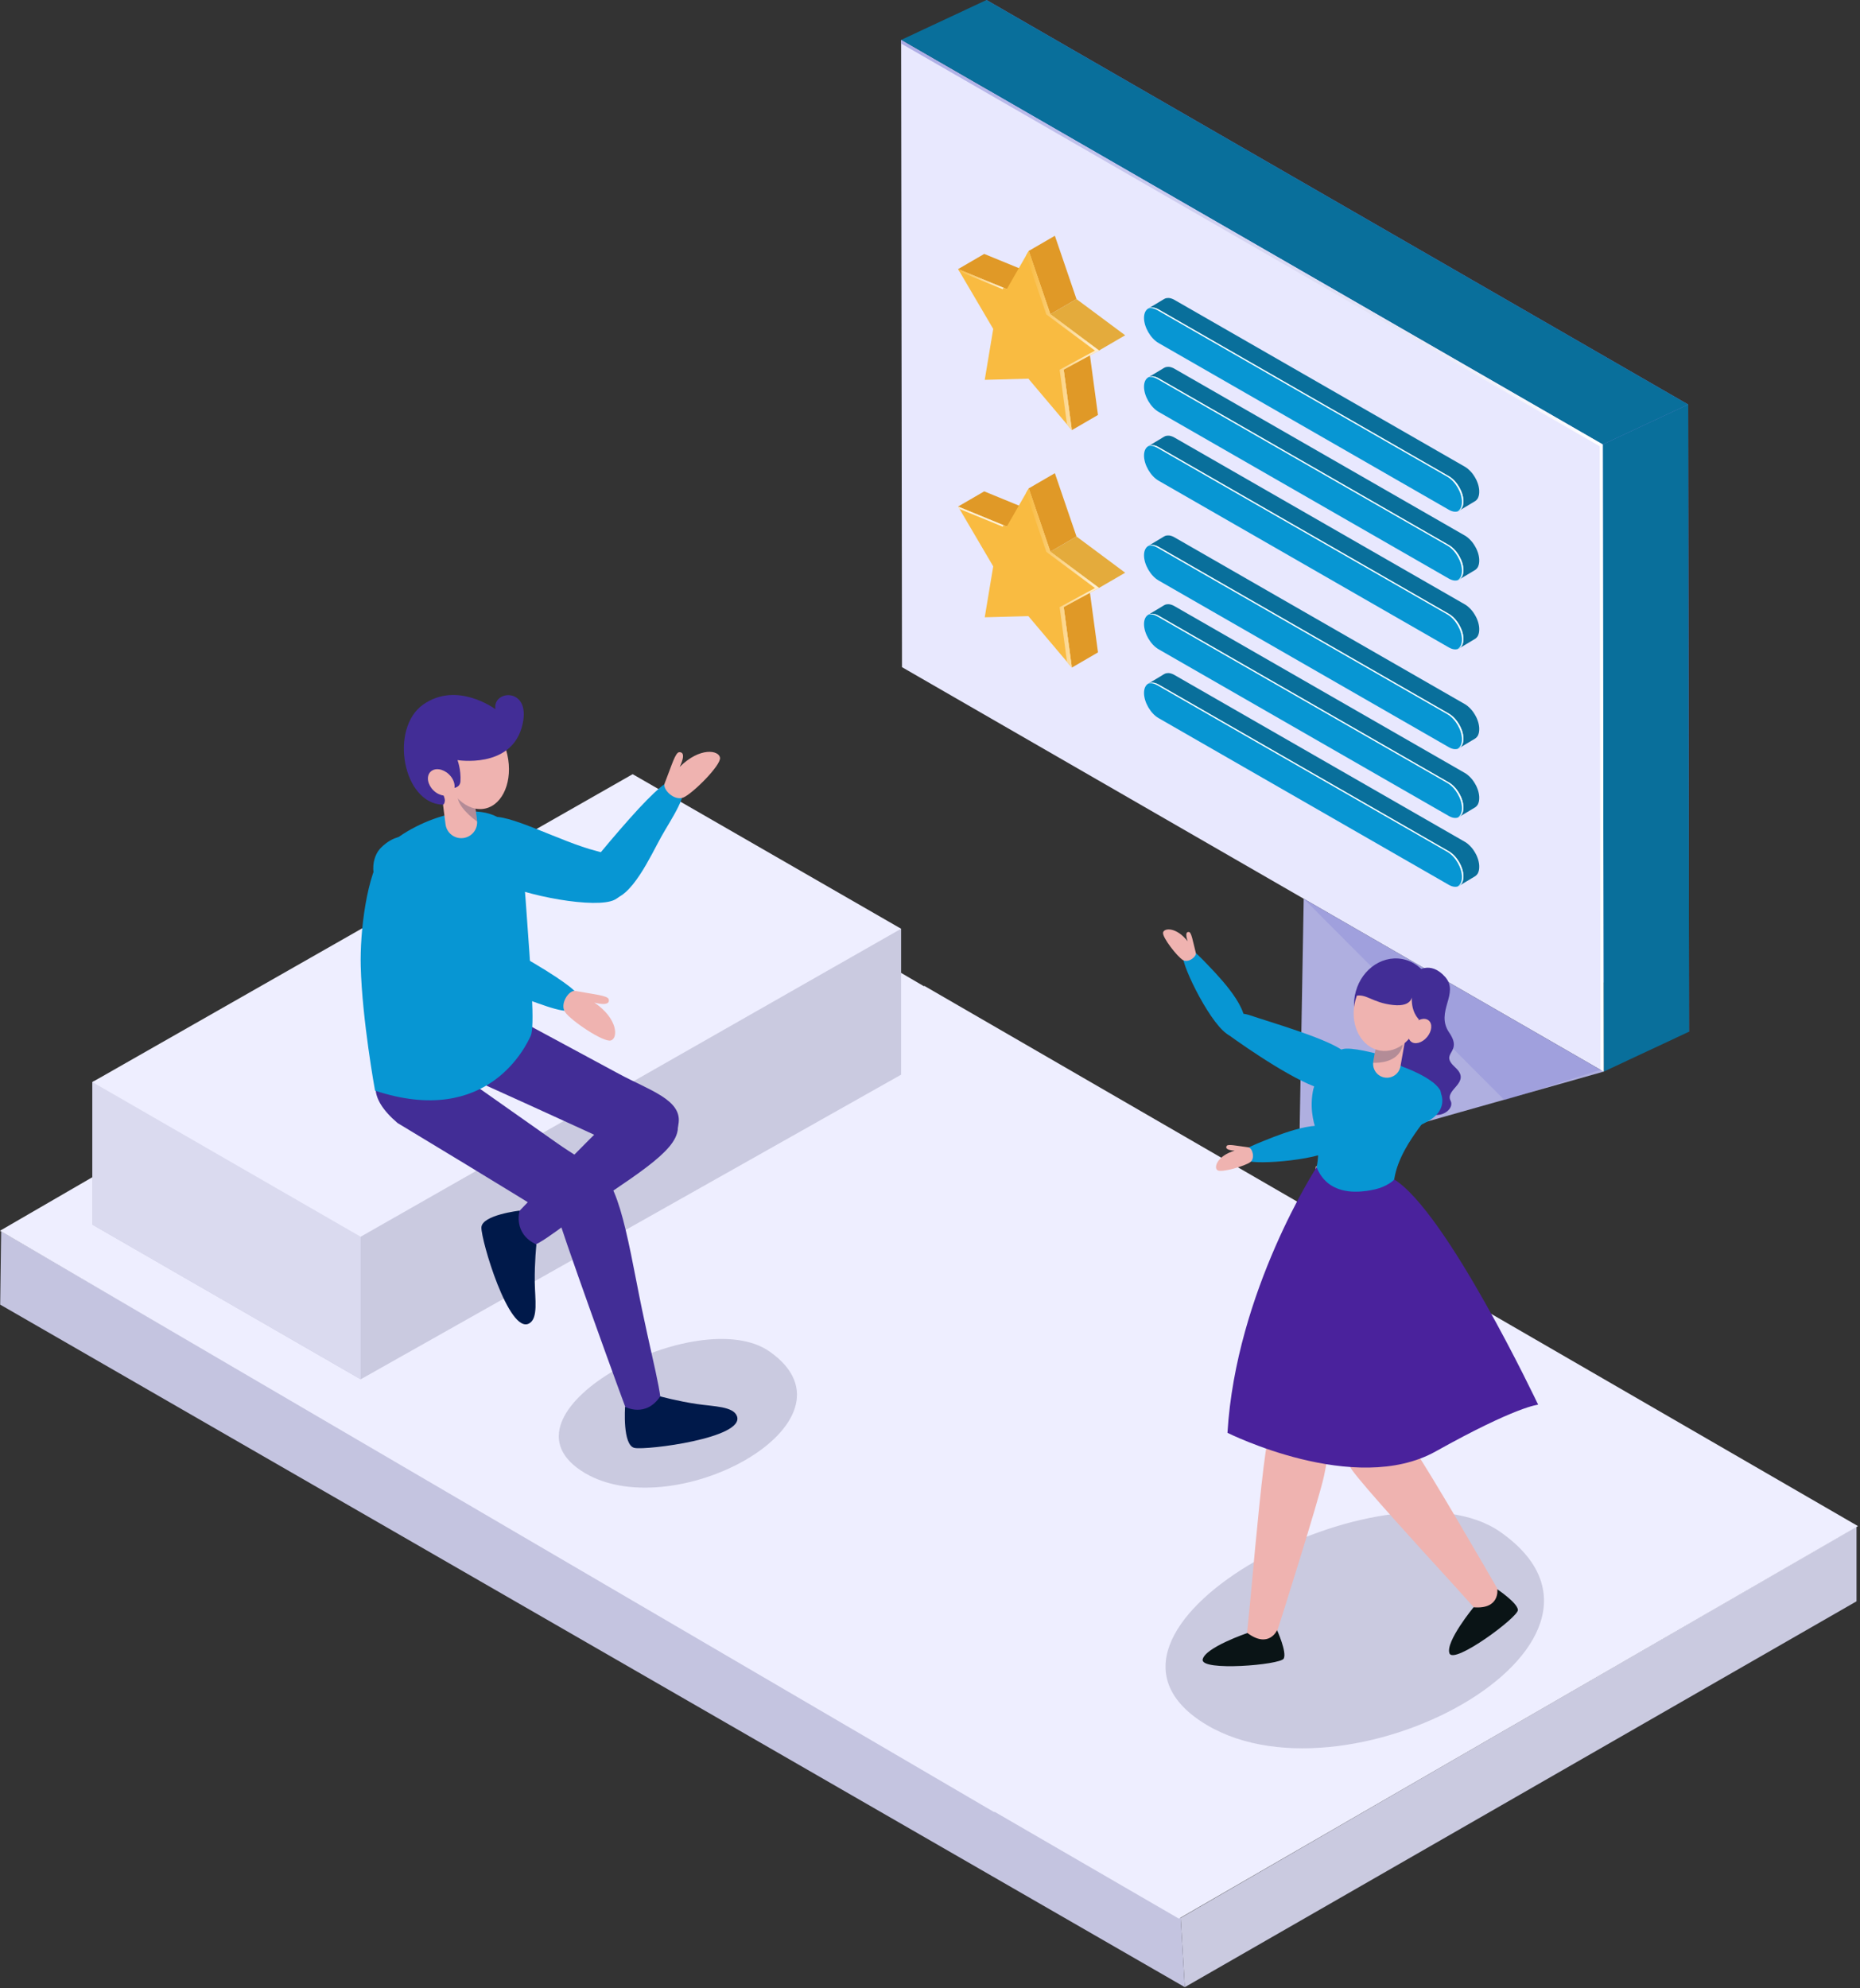 <svg width="276" height="295" viewBox="0 0 276 295" fill="none" xmlns="http://www.w3.org/2000/svg">
<rect x="0" y="0" width="276" height="295" fill="#333333" stroke="none"/>
<path d="M146.383 0L146.511 93.069L250.63 153.09L250.502 60.021L146.383 0Z" fill="#7C7CD6"/>
<path d="M133.715 5.927L133.843 98.996L237.962 159.016L237.834 65.948L133.715 5.927Z" fill="#E8E8FE"/>
<path d="M250.504 60.02L237.836 65.946L237.964 159.014L250.633 153.089L250.504 60.02Z" fill="#096F9B"/>
<path d="M146.383 0L133.715 5.925L237.834 65.946L250.502 60.021L146.383 0Z" fill="#096F9B"/>
<path d="M142.168 39.934L146.045 37.679L153.275 40.645L149.398 42.9L142.168 39.934Z" fill="#E09927"/>
<path d="M157.836 54.845L161.713 52.59L162.925 61.574L159.045 63.829L157.836 54.845Z" fill="#E09927"/>
<path d="M152.648 37.237L156.529 34.985L159.737 44.378L155.86 46.63L152.648 37.237Z" fill="#E09927"/>
<path d="M155.859 46.628L159.736 44.377L166.959 49.751L163.083 52.006L155.859 46.628Z" fill="#E4AB3C"/>
<path d="M152.649 37.236L155.861 46.629L163.084 52.007L157.838 54.845L159.048 63.829L152.596 56.189L146.123 56.364L147.382 48.806L142.168 39.932L149.398 42.898L152.649 37.236Z" fill="#F9BB41"/>
<path d="M148.794 42.919L148.918 42.702L142.168 39.932L142.378 40.284L148.794 42.919Z" fill="url(#paint0_linear_1_1946)"/>
<path d="M163.085 52.006L155.862 46.628L152.65 37.235L152.27 37.904L155.257 46.65L162.48 52.027L157.235 54.865L158.326 62.971L159.048 63.828L157.839 54.844L163.085 52.006Z" fill="url(#paint1_linear_1_1946)"/>
<path d="M219.501 72.889C219.501 72.853 219.501 72.821 219.497 72.786C219.497 72.75 219.494 72.715 219.49 72.683C219.49 72.647 219.483 72.612 219.479 72.576C219.476 72.54 219.469 72.505 219.465 72.469C219.465 72.469 219.465 72.466 219.465 72.462C219.462 72.43 219.454 72.395 219.447 72.363C219.44 72.327 219.433 72.288 219.426 72.249C219.419 72.21 219.408 72.174 219.401 72.135C219.39 72.096 219.383 72.06 219.373 72.021C219.365 71.989 219.355 71.957 219.344 71.925C219.344 71.925 219.344 71.922 219.344 71.918C219.344 71.915 219.344 71.907 219.341 71.904C219.33 71.868 219.316 71.829 219.305 71.794C219.294 71.758 219.28 71.719 219.266 71.683C219.252 71.648 219.241 71.612 219.227 71.577C219.213 71.541 219.198 71.505 219.184 71.47C219.173 71.441 219.159 71.413 219.149 71.385C219.149 71.385 219.149 71.381 219.149 71.377C219.149 71.374 219.145 71.367 219.141 71.363C219.127 71.328 219.109 71.292 219.095 71.26C219.077 71.221 219.06 71.182 219.038 71.146C219.017 71.104 218.996 71.061 218.971 71.018C218.946 70.972 218.917 70.926 218.892 70.879C218.889 70.872 218.885 70.865 218.878 70.855C218.871 70.844 218.868 70.837 218.864 70.826C218.814 70.737 218.757 70.652 218.704 70.57C218.661 70.502 218.615 70.439 218.569 70.374C218.537 70.332 218.505 70.289 218.473 70.246C218.444 70.211 218.416 70.179 218.387 70.143C218.359 70.111 218.331 70.076 218.302 70.044C218.274 70.012 218.245 69.98 218.217 69.951C218.213 69.944 218.206 69.941 218.203 69.937C218.203 69.937 218.199 69.933 218.195 69.93C218.174 69.905 218.153 69.884 218.128 69.859C218.099 69.827 218.067 69.798 218.035 69.77C218.003 69.741 217.971 69.709 217.939 69.681C217.907 69.653 217.875 69.624 217.843 69.596C217.829 69.581 217.811 69.571 217.797 69.556C217.793 69.556 217.79 69.549 217.786 69.546C217.772 69.535 217.761 69.525 217.747 69.514C217.715 69.489 217.683 69.464 217.651 69.443C217.619 69.421 217.587 69.396 217.559 69.375C217.527 69.354 217.498 69.332 217.466 69.315C217.434 69.297 217.406 69.275 217.374 69.258C217.367 69.254 217.36 69.251 217.352 69.247L174.286 44.507C174.264 44.493 174.24 44.483 174.218 44.468C174.19 44.454 174.161 44.436 174.129 44.422C174.101 44.408 174.072 44.394 174.044 44.383C174.015 44.369 173.987 44.358 173.959 44.347C173.93 44.337 173.902 44.326 173.873 44.315C173.866 44.315 173.859 44.312 173.855 44.308C173.855 44.308 173.852 44.308 173.848 44.308C173.827 44.301 173.809 44.294 173.788 44.287C173.759 44.276 173.727 44.269 173.699 44.262C173.671 44.255 173.638 44.248 173.61 44.241C173.578 44.234 173.546 44.23 173.514 44.227C173.493 44.227 173.468 44.223 173.446 44.219H173.439C173.432 44.219 173.425 44.219 173.418 44.219C173.382 44.219 173.35 44.216 173.315 44.219C173.276 44.219 173.24 44.219 173.201 44.227C173.158 44.23 173.116 44.237 173.077 44.244C173.077 44.244 173.077 44.244 173.073 44.244C173.073 44.244 173.069 44.244 173.066 44.244C173.016 44.255 172.97 44.266 172.924 44.283C172.863 44.305 172.803 44.333 172.749 44.365L170.398 45.777C170.494 45.72 170.601 45.681 170.715 45.656C170.715 45.656 170.719 45.656 170.722 45.656C170.836 45.631 170.957 45.628 171.085 45.638H171.092C171.22 45.649 171.352 45.678 171.49 45.724C171.49 45.724 171.494 45.724 171.497 45.724C171.636 45.77 171.782 45.838 171.931 45.923L214.998 70.663C215.144 70.748 215.29 70.847 215.428 70.961C215.432 70.961 215.435 70.968 215.439 70.972C215.578 71.082 215.709 71.207 215.834 71.342C215.834 71.342 215.837 71.345 215.841 71.349C215.969 71.484 216.09 71.633 216.204 71.786C216.317 71.939 216.421 72.099 216.517 72.267C216.52 72.274 216.527 72.281 216.531 72.291C216.623 72.455 216.712 72.622 216.787 72.793C216.787 72.793 216.787 72.796 216.787 72.8C216.865 72.974 216.929 73.152 216.983 73.33C216.983 73.33 216.983 73.334 216.983 73.337C217.036 73.515 217.079 73.693 217.107 73.871C217.136 74.048 217.15 74.223 217.15 74.393C217.15 74.561 217.132 74.717 217.107 74.859C217.107 74.863 217.107 74.866 217.107 74.874C217.079 75.016 217.036 75.14 216.983 75.258C216.983 75.258 216.983 75.258 216.983 75.261C216.936 75.357 216.879 75.436 216.819 75.514C216.798 75.539 216.78 75.567 216.759 75.588C216.687 75.663 216.609 75.734 216.52 75.784L218.871 74.372C218.96 74.322 219.038 74.255 219.109 74.177C219.131 74.155 219.149 74.127 219.17 74.102C219.195 74.07 219.227 74.041 219.248 74.006C219.277 73.96 219.305 73.91 219.33 73.856C219.33 73.856 219.33 73.853 219.33 73.849C219.33 73.849 219.33 73.849 219.33 73.846C219.348 73.81 219.362 73.771 219.376 73.732C219.39 73.696 219.401 73.657 219.415 73.618C219.426 73.582 219.437 73.547 219.444 73.508C219.444 73.494 219.451 73.476 219.454 73.462C219.454 73.458 219.454 73.454 219.454 73.447C219.454 73.433 219.462 73.415 219.465 73.401C219.472 73.369 219.476 73.334 219.479 73.298C219.483 73.262 219.486 73.23 219.49 73.195C219.49 73.163 219.494 73.127 219.497 73.092C219.497 73.056 219.497 73.024 219.497 72.989V72.981C219.497 72.949 219.497 72.917 219.497 72.885L219.501 72.889Z" fill="#096F9B"/>
<path d="M214.994 70.663C216.186 71.353 217.156 73.029 217.153 74.398C217.149 75.767 216.175 76.326 214.98 75.635L171.913 50.896C170.725 50.209 169.754 48.531 169.758 47.161C169.761 45.796 170.736 45.241 171.927 45.927L214.994 70.667V70.663Z" fill="#0796D3"/>
<path d="M214.992 70.663L171.926 45.923C171.339 45.585 170.805 45.55 170.414 45.763C170.777 45.66 171.225 45.728 171.712 46.008L214.779 70.748C215.97 71.438 216.941 73.113 216.938 74.483C216.938 75.176 216.685 75.66 216.283 75.88C216.81 75.727 217.151 75.204 217.155 74.397C217.158 73.031 216.191 71.353 214.996 70.663H214.992Z" fill="white"/>
<path d="M219.501 83.103C219.501 83.068 219.501 83.036 219.497 83C219.497 82.965 219.494 82.929 219.49 82.897C219.49 82.861 219.483 82.826 219.479 82.79C219.476 82.755 219.469 82.719 219.465 82.683C219.465 82.683 219.465 82.68 219.465 82.676C219.462 82.644 219.454 82.609 219.447 82.577C219.44 82.538 219.433 82.502 219.426 82.463C219.419 82.424 219.408 82.388 219.401 82.349C219.39 82.31 219.383 82.275 219.373 82.235C219.365 82.203 219.355 82.171 219.344 82.139C219.344 82.139 219.344 82.136 219.344 82.132C219.344 82.129 219.344 82.122 219.341 82.118C219.33 82.082 219.316 82.043 219.305 82.008C219.294 81.972 219.28 81.933 219.266 81.897C219.252 81.862 219.241 81.826 219.227 81.791C219.213 81.755 219.198 81.72 219.184 81.684C219.173 81.656 219.159 81.627 219.149 81.599C219.149 81.599 219.149 81.595 219.149 81.592C219.149 81.588 219.145 81.581 219.141 81.578C219.127 81.542 219.109 81.506 219.095 81.474C219.077 81.435 219.06 81.4 219.038 81.361C219.017 81.318 218.996 81.275 218.971 81.233C218.946 81.186 218.917 81.14 218.892 81.094C218.889 81.087 218.885 81.079 218.878 81.069C218.871 81.058 218.868 81.051 218.864 81.04C218.814 80.951 218.757 80.866 218.704 80.784C218.661 80.717 218.615 80.653 218.569 80.589C218.537 80.546 218.505 80.503 218.473 80.461C218.444 80.425 218.416 80.393 218.387 80.358C218.359 80.326 218.331 80.293 218.302 80.258C218.274 80.226 218.245 80.194 218.217 80.165C218.213 80.158 218.206 80.155 218.203 80.151C218.203 80.151 218.199 80.148 218.195 80.144C218.174 80.119 218.153 80.098 218.128 80.073C218.099 80.041 218.067 80.013 218.035 79.984C218.003 79.956 217.971 79.924 217.939 79.895C217.907 79.867 217.875 79.838 217.843 79.81C217.829 79.796 217.811 79.785 217.797 79.771C217.793 79.771 217.79 79.764 217.786 79.76C217.772 79.749 217.761 79.739 217.747 79.728C217.715 79.703 217.683 79.678 217.651 79.657C217.619 79.635 217.587 79.611 217.559 79.589C217.527 79.568 217.498 79.547 217.466 79.529C217.434 79.511 217.406 79.49 217.374 79.472L217.352 79.461L174.286 54.722C174.264 54.707 174.24 54.697 174.218 54.682C174.19 54.668 174.161 54.651 174.129 54.636C174.101 54.622 174.072 54.608 174.044 54.597C174.015 54.583 173.987 54.572 173.959 54.562C173.93 54.551 173.902 54.54 173.873 54.53C173.866 54.53 173.859 54.526 173.855 54.523C173.855 54.523 173.852 54.523 173.848 54.523C173.827 54.515 173.809 54.508 173.788 54.501C173.759 54.49 173.727 54.483 173.699 54.476C173.671 54.469 173.638 54.462 173.61 54.455C173.578 54.448 173.546 54.444 173.514 54.441C173.493 54.441 173.468 54.437 173.446 54.434H173.439C173.432 54.434 173.425 54.434 173.418 54.434C173.382 54.434 173.35 54.434 173.315 54.434C173.276 54.434 173.24 54.434 173.201 54.441C173.158 54.444 173.116 54.451 173.077 54.459C173.077 54.459 173.077 54.459 173.073 54.459C173.073 54.459 173.069 54.459 173.066 54.459C173.016 54.469 172.97 54.48 172.924 54.498C172.863 54.519 172.803 54.547 172.749 54.579L170.398 55.991C170.494 55.934 170.601 55.895 170.715 55.87C170.715 55.87 170.719 55.87 170.722 55.87C170.836 55.846 170.957 55.842 171.085 55.853H171.092C171.22 55.863 171.352 55.892 171.49 55.938C171.49 55.938 171.494 55.938 171.497 55.938C171.636 55.984 171.782 56.052 171.931 56.137L214.998 80.877C215.144 80.962 215.29 81.062 215.428 81.176C215.432 81.176 215.435 81.183 215.439 81.186C215.578 81.3 215.709 81.421 215.834 81.556C215.834 81.556 215.837 81.56 215.841 81.563C215.969 81.698 216.09 81.848 216.204 82.001C216.317 82.154 216.421 82.314 216.517 82.481C216.52 82.488 216.527 82.495 216.531 82.506C216.623 82.669 216.712 82.837 216.787 83.007C216.787 83.007 216.787 83.011 216.787 83.014C216.865 83.189 216.929 83.366 216.983 83.544C216.983 83.544 216.983 83.548 216.983 83.551C217.036 83.729 217.079 83.907 217.107 84.085C217.136 84.263 217.15 84.437 217.15 84.608C217.15 84.775 217.132 84.931 217.107 85.074C217.107 85.077 217.107 85.081 217.107 85.088C217.079 85.23 217.036 85.355 216.983 85.472C216.983 85.472 216.983 85.472 216.983 85.475C216.936 85.572 216.879 85.65 216.819 85.728C216.798 85.753 216.78 85.781 216.759 85.803C216.687 85.877 216.609 85.948 216.52 85.998L218.871 84.59C218.96 84.54 219.038 84.472 219.109 84.394C219.131 84.373 219.149 84.344 219.17 84.32C219.195 84.288 219.227 84.259 219.248 84.224C219.277 84.177 219.305 84.127 219.33 84.074C219.33 84.074 219.33 84.071 219.33 84.067C219.33 84.067 219.33 84.067 219.33 84.064C219.348 84.028 219.362 83.989 219.376 83.95C219.39 83.914 219.401 83.875 219.415 83.836C219.426 83.8 219.437 83.765 219.444 83.726C219.444 83.711 219.451 83.694 219.454 83.679C219.454 83.676 219.454 83.672 219.454 83.665C219.454 83.651 219.462 83.633 219.465 83.619C219.472 83.587 219.476 83.551 219.479 83.516C219.483 83.48 219.486 83.448 219.49 83.413C219.49 83.381 219.494 83.345 219.497 83.309C219.497 83.274 219.497 83.242 219.497 83.206V83.199C219.497 83.167 219.497 83.135 219.497 83.103H219.501Z" fill="#096F9B"/>
<path d="M214.994 80.878C216.186 81.568 217.156 83.243 217.153 84.613C217.149 85.982 216.175 86.54 214.98 85.85L171.913 61.111C170.725 60.424 169.754 58.745 169.758 57.376C169.761 56.011 170.736 55.456 171.927 56.142L214.994 80.882V80.878Z" fill="#0796D3"/>
<path d="M214.992 80.877L171.926 56.137C171.339 55.799 170.805 55.764 170.414 55.977C170.777 55.874 171.225 55.941 171.712 56.222L214.779 80.962C215.97 81.652 216.941 83.327 216.938 84.696C216.938 85.39 216.685 85.874 216.283 86.094C216.81 85.941 217.151 85.418 217.155 84.611C217.158 83.245 216.191 81.567 214.996 80.877H214.992Z" fill="white"/>
<path d="M219.501 93.318C219.501 93.282 219.501 93.25 219.497 93.215C219.497 93.179 219.494 93.143 219.49 93.111C219.49 93.076 219.483 93.04 219.479 93.005C219.476 92.969 219.469 92.934 219.465 92.898C219.465 92.898 219.465 92.894 219.465 92.891C219.462 92.859 219.454 92.823 219.447 92.791C219.44 92.756 219.433 92.717 219.426 92.677C219.419 92.638 219.408 92.603 219.401 92.564C219.39 92.525 219.383 92.489 219.373 92.45C219.365 92.418 219.355 92.386 219.344 92.354C219.344 92.354 219.344 92.35 219.344 92.347C219.344 92.343 219.344 92.336 219.341 92.332C219.33 92.297 219.316 92.258 219.305 92.222C219.294 92.187 219.28 92.148 219.266 92.112C219.252 92.076 219.241 92.041 219.227 92.005C219.213 91.97 219.198 91.934 219.184 91.899C219.173 91.87 219.159 91.842 219.149 91.813C219.149 91.813 219.149 91.81 219.149 91.806C219.149 91.803 219.145 91.796 219.141 91.792C219.127 91.756 219.109 91.721 219.095 91.689C219.077 91.65 219.06 91.614 219.038 91.575C219.017 91.532 218.996 91.49 218.971 91.447C218.946 91.401 218.917 91.355 218.892 91.308C218.889 91.301 218.885 91.294 218.878 91.283C218.871 91.273 218.868 91.266 218.864 91.255C218.814 91.166 218.757 91.081 218.704 90.999C218.661 90.931 218.615 90.867 218.569 90.803C218.537 90.76 218.505 90.718 218.473 90.675C218.444 90.64 218.416 90.608 218.387 90.572C218.359 90.54 218.331 90.508 218.302 90.472C218.274 90.44 218.245 90.408 218.217 90.38C218.213 90.373 218.206 90.369 218.203 90.366C218.203 90.366 218.199 90.362 218.195 90.359C218.174 90.334 218.153 90.312 218.128 90.287C218.099 90.255 218.067 90.227 218.035 90.199C218.003 90.17 217.971 90.138 217.939 90.11C217.907 90.081 217.875 90.053 217.843 90.024C217.829 90.01 217.811 89.999 217.797 89.985C217.793 89.985 217.79 89.978 217.786 89.975C217.772 89.964 217.761 89.953 217.747 89.942C217.715 89.918 217.683 89.893 217.651 89.871C217.619 89.85 217.587 89.825 217.559 89.804C217.527 89.782 217.498 89.761 217.466 89.743C217.434 89.725 217.406 89.704 217.374 89.686C217.367 89.683 217.36 89.679 217.352 89.676L174.286 64.936C174.264 64.922 174.24 64.911 174.218 64.897C174.19 64.883 174.161 64.865 174.129 64.851C174.101 64.837 174.072 64.822 174.044 64.812C174.015 64.797 173.987 64.787 173.959 64.776C173.93 64.765 173.902 64.755 173.873 64.744C173.866 64.744 173.859 64.74 173.855 64.737C173.855 64.737 173.852 64.737 173.848 64.737C173.827 64.73 173.809 64.723 173.788 64.716C173.759 64.705 173.727 64.698 173.699 64.691C173.671 64.684 173.638 64.677 173.61 64.669C173.578 64.662 173.546 64.659 173.514 64.655C173.493 64.655 173.468 64.652 173.446 64.648H173.439C173.432 64.648 173.425 64.648 173.418 64.648C173.382 64.648 173.35 64.644 173.315 64.648C173.276 64.648 173.24 64.648 173.201 64.655C173.158 64.659 173.116 64.666 173.077 64.673C173.077 64.673 173.077 64.673 173.073 64.673C173.073 64.673 173.069 64.673 173.066 64.673C173.016 64.684 172.97 64.694 172.924 64.712C172.863 64.733 172.803 64.762 172.749 64.794L170.398 66.206C170.494 66.149 170.601 66.11 170.715 66.085C170.715 66.085 170.719 66.085 170.722 66.085C170.836 66.06 170.957 66.056 171.085 66.067H171.092C171.22 66.078 171.352 66.106 171.49 66.153C171.49 66.153 171.494 66.153 171.497 66.153C171.636 66.199 171.782 66.266 171.931 66.352L214.998 91.091C215.144 91.177 215.29 91.276 215.428 91.39C215.432 91.39 215.435 91.397 215.439 91.401C215.578 91.511 215.709 91.635 215.834 91.771C215.834 91.771 215.837 91.774 215.841 91.778C215.969 91.913 216.09 92.062 216.204 92.215C216.317 92.368 216.421 92.528 216.517 92.695C216.52 92.702 216.527 92.71 216.531 92.72C216.623 92.884 216.712 93.051 216.787 93.222C216.787 93.222 216.787 93.225 216.787 93.229C216.865 93.403 216.929 93.581 216.983 93.759C216.983 93.759 216.983 93.762 216.983 93.766C217.036 93.944 217.079 94.121 217.107 94.299C217.136 94.477 217.15 94.651 217.15 94.822C217.15 94.989 217.132 95.146 217.107 95.288C217.107 95.292 217.107 95.295 217.107 95.302C217.079 95.441 217.036 95.569 216.983 95.686C216.983 95.686 216.983 95.686 216.983 95.69C216.936 95.786 216.879 95.864 216.819 95.942C216.798 95.967 216.78 95.996 216.759 96.017C216.687 96.092 216.609 96.163 216.52 96.213L218.871 94.804C218.96 94.755 219.038 94.687 219.109 94.609C219.131 94.587 219.149 94.559 219.17 94.534C219.195 94.502 219.227 94.474 219.248 94.438C219.277 94.392 219.305 94.342 219.33 94.289C219.33 94.289 219.33 94.285 219.33 94.281C219.33 94.281 219.33 94.281 219.33 94.278C219.348 94.242 219.362 94.203 219.376 94.164C219.39 94.129 219.401 94.09 219.415 94.05C219.426 94.015 219.437 93.979 219.444 93.94C219.444 93.926 219.451 93.908 219.454 93.894C219.454 93.89 219.454 93.887 219.454 93.88C219.454 93.865 219.462 93.848 219.465 93.833C219.472 93.801 219.476 93.766 219.479 93.73C219.483 93.695 219.486 93.663 219.49 93.627C219.49 93.595 219.494 93.559 219.497 93.524C219.497 93.488 219.497 93.456 219.497 93.421V93.414C219.497 93.382 219.497 93.35 219.497 93.318H219.501Z" fill="#096F9B"/>
<path d="M214.994 91.092C216.186 91.782 217.156 93.457 217.153 94.826C217.149 96.196 216.175 96.754 214.98 96.064L171.913 71.325C170.725 70.638 169.754 68.96 169.758 67.59C169.761 66.224 170.736 65.67 171.927 66.356L214.994 91.096V91.092Z" fill="#0796D3"/>
<path d="M214.992 91.091L171.926 66.352C171.339 66.014 170.805 65.978 170.414 66.192C170.777 66.089 171.225 66.156 171.712 66.437L214.779 91.177C215.97 91.867 216.941 93.542 216.938 94.911C216.938 95.605 216.685 96.088 216.283 96.309C216.81 96.156 217.151 95.633 217.155 94.826C217.158 93.46 216.191 91.781 214.996 91.091H214.992Z" fill="white"/>
<path d="M142.168 75.163L146.045 72.911L153.275 75.877L149.398 78.129L142.168 75.163Z" fill="#E09927"/>
<path d="M157.84 90.076L161.717 87.824L162.929 96.805L159.049 99.06L157.84 90.076Z" fill="#E09927"/>
<path d="M152.648 72.47L156.529 70.215L159.737 79.608L155.86 81.863L152.648 72.47Z" fill="#E09927"/>
<path d="M155.859 81.862L159.736 79.607L166.959 84.984L163.083 87.236L155.859 81.862Z" fill="#E4AB3C"/>
<path d="M152.649 72.47L155.861 81.863L163.084 87.237L157.838 90.075L159.048 99.059L152.596 91.423L146.123 91.597L147.382 84.04L142.168 75.162L149.398 78.128L152.649 72.47Z" fill="#F9BB41"/>
<path d="M148.794 78.151L148.919 77.934L142.168 75.163L142.378 75.519L148.794 78.151Z" fill="url(#paint2_linear_1_1946)"/>
<path d="M163.085 87.237L155.862 81.863L152.65 72.47L152.27 73.138L155.257 81.881L162.48 87.258L157.235 90.096L158.326 98.205L159.048 99.059L157.839 90.075L163.085 87.237Z" fill="url(#paint3_linear_1_1946)"/>
<path d="M219.501 108.122C219.501 108.086 219.501 108.054 219.497 108.018C219.497 107.983 219.494 107.951 219.49 107.915C219.49 107.88 219.483 107.844 219.479 107.809C219.476 107.773 219.469 107.738 219.465 107.702C219.465 107.702 219.465 107.698 219.465 107.695C219.462 107.663 219.454 107.627 219.447 107.595C219.44 107.556 219.433 107.521 219.426 107.481C219.419 107.442 219.408 107.407 219.401 107.368C219.39 107.329 219.383 107.293 219.373 107.254C219.365 107.222 219.355 107.19 219.344 107.158C219.344 107.158 219.344 107.154 219.344 107.151C219.344 107.147 219.344 107.14 219.341 107.136C219.33 107.101 219.316 107.062 219.305 107.026C219.294 106.991 219.28 106.952 219.266 106.916C219.252 106.88 219.241 106.845 219.227 106.809C219.213 106.774 219.198 106.738 219.184 106.703C219.173 106.674 219.159 106.646 219.149 106.617C219.149 106.617 219.149 106.614 219.149 106.61C219.149 106.607 219.145 106.599 219.141 106.596C219.127 106.56 219.109 106.525 219.095 106.493C219.077 106.454 219.06 106.414 219.038 106.379C219.017 106.336 218.996 106.294 218.971 106.251C218.946 106.205 218.917 106.158 218.892 106.112C218.889 106.105 218.885 106.098 218.878 106.087C218.871 106.077 218.868 106.069 218.864 106.059C218.814 105.97 218.757 105.885 218.704 105.803C218.661 105.735 218.615 105.671 218.569 105.607C218.537 105.564 218.505 105.522 218.473 105.479C218.444 105.444 218.416 105.411 218.387 105.376C218.359 105.344 218.331 105.308 218.302 105.276C218.274 105.244 218.245 105.212 218.217 105.184C218.213 105.177 218.206 105.173 218.203 105.166C218.203 105.166 218.199 105.163 218.195 105.159C218.174 105.134 218.153 105.113 218.128 105.088C218.099 105.056 218.067 105.027 218.035 104.999C218.003 104.97 217.971 104.938 217.939 104.91C217.907 104.882 217.875 104.853 217.843 104.825C217.829 104.81 217.811 104.8 217.797 104.786C217.793 104.786 217.79 104.778 217.786 104.775C217.772 104.764 217.761 104.754 217.747 104.743C217.715 104.718 217.683 104.693 217.651 104.672C217.619 104.65 217.587 104.625 217.559 104.604C217.527 104.583 217.498 104.565 217.466 104.544C217.434 104.526 217.406 104.505 217.374 104.487C217.367 104.483 217.36 104.48 217.352 104.476L174.286 79.737C174.264 79.722 174.24 79.712 174.218 79.697C174.19 79.68 174.161 79.665 174.129 79.651C174.101 79.637 174.072 79.623 174.044 79.612C174.015 79.598 173.987 79.587 173.959 79.576C173.93 79.566 173.902 79.555 173.873 79.544C173.866 79.544 173.859 79.541 173.855 79.537C173.855 79.537 173.852 79.537 173.848 79.537C173.827 79.53 173.809 79.523 173.788 79.516C173.759 79.505 173.727 79.498 173.699 79.491C173.671 79.484 173.638 79.477 173.61 79.47C173.578 79.463 173.546 79.459 173.514 79.456C173.493 79.456 173.468 79.452 173.446 79.448H173.439C173.432 79.448 173.425 79.448 173.418 79.448C173.382 79.448 173.35 79.448 173.315 79.448C173.276 79.448 173.24 79.448 173.201 79.452C173.158 79.456 173.116 79.463 173.077 79.47C173.077 79.47 173.077 79.47 173.073 79.47C173.073 79.47 173.069 79.47 173.066 79.47C173.016 79.48 172.97 79.491 172.924 79.509C172.863 79.53 172.803 79.559 172.749 79.591L170.398 81.003C170.494 80.946 170.601 80.907 170.715 80.882C170.715 80.882 170.719 80.882 170.722 80.882C170.836 80.857 170.957 80.853 171.085 80.864H171.092C171.22 80.875 171.352 80.903 171.49 80.949C171.49 80.949 171.494 80.949 171.497 80.949C171.636 80.996 171.782 81.063 171.931 81.148L214.998 105.888C215.144 105.973 215.29 106.073 215.428 106.187C215.432 106.187 215.435 106.194 215.439 106.197C215.578 106.308 215.709 106.432 215.834 106.567C215.834 106.567 215.837 106.571 215.841 106.574C215.969 106.71 216.09 106.859 216.204 107.012C216.317 107.165 216.421 107.325 216.517 107.492C216.52 107.499 216.527 107.506 216.531 107.517C216.623 107.681 216.712 107.848 216.787 108.018C216.787 108.018 216.787 108.022 216.787 108.026C216.865 108.2 216.929 108.378 216.983 108.556C216.983 108.556 216.983 108.559 216.983 108.563C217.036 108.74 217.079 108.918 217.107 109.096C217.136 109.274 217.15 109.448 217.15 109.619C217.15 109.786 217.132 109.943 217.107 110.085C217.107 110.088 217.107 110.092 217.107 110.099C217.079 110.238 217.036 110.366 216.983 110.483C216.983 110.483 216.983 110.483 216.983 110.487C216.936 110.583 216.879 110.661 216.819 110.739C216.798 110.764 216.78 110.793 216.759 110.814C216.687 110.889 216.609 110.96 216.52 111.01L218.871 109.601C218.96 109.551 219.038 109.484 219.109 109.406C219.131 109.384 219.149 109.356 219.17 109.331C219.195 109.299 219.227 109.27 219.248 109.235C219.277 109.189 219.305 109.139 219.33 109.085C219.33 109.085 219.33 109.082 219.33 109.078C219.33 109.078 219.33 109.078 219.33 109.075C219.348 109.039 219.362 109 219.376 108.961C219.39 108.925 219.401 108.886 219.415 108.847C219.426 108.812 219.437 108.776 219.444 108.737C219.444 108.723 219.451 108.705 219.454 108.691C219.454 108.687 219.454 108.684 219.454 108.676C219.454 108.662 219.462 108.644 219.465 108.63C219.472 108.598 219.476 108.563 219.479 108.527C219.483 108.491 219.486 108.459 219.49 108.424C219.49 108.392 219.494 108.356 219.497 108.321C219.497 108.285 219.497 108.253 219.497 108.218V108.211C219.497 108.179 219.497 108.147 219.497 108.115L219.501 108.122Z" fill="#096F9B"/>
<path d="M214.994 105.896C216.186 106.586 217.156 108.261 217.153 109.63C217.149 111 216.175 111.558 214.98 110.868L171.913 86.129C170.725 85.442 169.754 83.763 169.758 82.394C169.761 81.028 170.736 80.474 171.927 81.16L214.994 105.9V105.896Z" fill="#0796D3"/>
<path d="M214.992 105.894L171.926 81.155C171.339 80.817 170.805 80.781 170.414 80.995C170.777 80.892 171.225 80.959 171.712 81.24L214.779 105.98C215.97 106.67 216.941 108.345 216.938 109.714C216.938 110.408 216.685 110.891 216.283 111.112C216.81 110.959 217.151 110.436 217.155 109.629C217.158 108.263 216.191 106.584 214.996 105.894H214.992Z" fill="white"/>
<path d="M219.501 118.331C219.501 118.295 219.501 118.263 219.497 118.228C219.497 118.192 219.494 118.16 219.49 118.125C219.49 118.089 219.483 118.054 219.479 118.018C219.476 117.982 219.469 117.947 219.465 117.911C219.465 117.911 219.465 117.908 219.465 117.904C219.462 117.872 219.454 117.837 219.447 117.805C219.44 117.769 219.433 117.73 219.426 117.691C219.419 117.652 219.408 117.616 219.401 117.577C219.39 117.538 219.383 117.502 219.373 117.463C219.365 117.431 219.355 117.399 219.344 117.367C219.344 117.367 219.344 117.364 219.344 117.36C219.344 117.356 219.344 117.349 219.341 117.346C219.33 117.31 219.316 117.271 219.305 117.236C219.294 117.2 219.28 117.161 219.266 117.125C219.252 117.09 219.241 117.054 219.227 117.019C219.213 116.983 219.198 116.947 219.184 116.912C219.173 116.883 219.159 116.855 219.149 116.827C219.149 116.827 219.149 116.823 219.149 116.819C219.149 116.816 219.145 116.809 219.141 116.805C219.127 116.77 219.109 116.734 219.095 116.702C219.077 116.663 219.06 116.624 219.038 116.588C219.017 116.546 218.996 116.503 218.971 116.46C218.946 116.414 218.917 116.368 218.892 116.321C218.889 116.314 218.885 116.307 218.878 116.297C218.871 116.286 218.868 116.279 218.864 116.268C218.814 116.179 218.757 116.094 218.704 116.012C218.661 115.944 218.615 115.88 218.569 115.816C218.537 115.774 218.505 115.731 218.473 115.688C218.444 115.653 218.416 115.621 218.387 115.585C218.359 115.553 218.331 115.518 218.302 115.486C218.274 115.454 218.245 115.422 218.217 115.393C218.213 115.386 218.206 115.383 218.203 115.379C218.203 115.379 218.199 115.375 218.195 115.372C218.174 115.347 218.153 115.326 218.128 115.301C218.099 115.269 218.067 115.24 218.035 115.212C218.003 115.183 217.971 115.151 217.939 115.123C217.907 115.094 217.875 115.066 217.843 115.038C217.829 115.023 217.811 115.013 217.797 114.998C217.793 114.998 217.79 114.991 217.786 114.988C217.772 114.977 217.761 114.966 217.747 114.956C217.715 114.931 217.683 114.906 217.651 114.885C217.619 114.863 217.587 114.838 217.559 114.817C217.527 114.796 217.498 114.774 217.466 114.757C217.434 114.739 217.406 114.717 217.374 114.7C217.367 114.696 217.36 114.693 217.352 114.689L174.286 89.949C174.264 89.935 174.24 89.924 174.218 89.91C174.19 89.896 174.161 89.878 174.129 89.864C174.101 89.85 174.072 89.836 174.044 89.825C174.015 89.811 173.987 89.8 173.959 89.789C173.93 89.779 173.902 89.768 173.873 89.757C173.866 89.757 173.859 89.754 173.855 89.75C173.855 89.75 173.852 89.75 173.848 89.75C173.827 89.743 173.809 89.736 173.788 89.729C173.759 89.718 173.727 89.711 173.699 89.704C173.671 89.697 173.638 89.69 173.61 89.683C173.578 89.676 173.546 89.672 173.514 89.668C173.493 89.668 173.468 89.665 173.446 89.661H173.439C173.432 89.661 173.425 89.661 173.418 89.661C173.382 89.661 173.35 89.661 173.315 89.661C173.276 89.661 173.24 89.661 173.201 89.665C173.158 89.668 173.116 89.676 173.077 89.683C173.077 89.683 173.077 89.683 173.073 89.683C173.073 89.683 173.069 89.683 173.066 89.683C173.016 89.693 172.97 89.704 172.924 89.722C172.863 89.743 172.803 89.772 172.749 89.804L170.398 91.216C170.494 91.159 170.601 91.12 170.715 91.095C170.715 91.095 170.719 91.095 170.722 91.095C170.836 91.07 170.957 91.066 171.085 91.077H171.092C171.22 91.088 171.352 91.116 171.49 91.162C171.49 91.162 171.494 91.162 171.497 91.162C171.636 91.209 171.782 91.276 171.931 91.361L214.998 116.101C215.144 116.186 215.29 116.286 215.428 116.4C215.432 116.4 215.435 116.407 215.439 116.41C215.578 116.521 215.709 116.645 215.834 116.78C215.834 116.78 215.837 116.784 215.841 116.787C215.969 116.923 216.09 117.072 216.204 117.225C216.317 117.378 216.421 117.538 216.517 117.705C216.52 117.712 216.527 117.719 216.531 117.73C216.623 117.893 216.712 118.061 216.787 118.231C216.787 118.231 216.787 118.235 216.787 118.238C216.865 118.413 216.929 118.591 216.983 118.768C216.983 118.768 216.983 118.772 216.983 118.776C217.036 118.953 217.079 119.131 217.107 119.309C217.136 119.487 217.15 119.661 217.15 119.832C217.15 119.999 217.132 120.155 217.107 120.298C217.107 120.301 217.107 120.305 217.107 120.312C217.079 120.451 217.036 120.579 216.983 120.696C216.983 120.696 216.983 120.696 216.983 120.7C216.936 120.796 216.879 120.874 216.819 120.952C216.798 120.977 216.78 121.006 216.759 121.027C216.687 121.102 216.609 121.173 216.52 121.222L218.871 119.811C218.96 119.761 219.038 119.693 219.109 119.615C219.131 119.594 219.149 119.565 219.17 119.54C219.195 119.508 219.227 119.48 219.248 119.444C219.277 119.398 219.305 119.348 219.33 119.295C219.33 119.295 219.33 119.291 219.33 119.288C219.33 119.288 219.33 119.288 219.33 119.284C219.348 119.249 219.362 119.209 219.376 119.17C219.39 119.135 219.401 119.096 219.415 119.057C219.426 119.021 219.437 118.985 219.444 118.946C219.444 118.932 219.451 118.914 219.454 118.9C219.454 118.896 219.454 118.893 219.454 118.886C219.454 118.872 219.462 118.854 219.465 118.84C219.472 118.808 219.476 118.772 219.479 118.736C219.483 118.701 219.486 118.669 219.49 118.633C219.49 118.601 219.494 118.566 219.497 118.53C219.497 118.495 219.497 118.463 219.497 118.427V118.42C219.497 118.388 219.497 118.356 219.497 118.324L219.501 118.331Z" fill="#096F9B"/>
<path d="M214.994 116.104C216.186 116.794 217.156 118.469 217.153 119.838C217.149 121.208 216.175 121.766 214.98 121.076L171.913 96.337C170.725 95.65 169.754 93.971 169.758 92.602C169.761 91.236 170.736 90.681 171.927 91.368L214.994 116.108V116.104Z" fill="#0796D3"/>
<path d="M214.992 116.104L171.926 91.365C171.339 91.027 170.805 90.991 170.414 91.205C170.777 91.102 171.225 91.169 171.712 91.45L214.779 116.19C215.97 116.88 216.941 118.555 216.938 119.924C216.938 120.618 216.685 121.101 216.283 121.322C216.81 121.169 217.151 120.646 217.155 119.839C217.158 118.473 216.191 116.794 214.996 116.104H214.992Z" fill="white"/>
<path d="M219.501 128.548C219.501 128.512 219.501 128.48 219.497 128.445C219.497 128.409 219.494 128.377 219.49 128.341C219.49 128.306 219.483 128.27 219.479 128.235C219.476 128.199 219.469 128.164 219.465 128.128C219.465 128.128 219.465 128.125 219.465 128.121C219.458 128.085 219.454 128.053 219.447 128.021C219.44 127.986 219.433 127.947 219.426 127.908C219.419 127.868 219.408 127.833 219.401 127.794C219.39 127.755 219.383 127.719 219.373 127.68C219.365 127.648 219.355 127.616 219.344 127.584C219.344 127.584 219.344 127.58 219.344 127.577C219.344 127.573 219.344 127.566 219.341 127.563C219.33 127.527 219.316 127.488 219.305 127.452C219.294 127.417 219.28 127.378 219.266 127.342C219.252 127.306 219.241 127.271 219.227 127.235C219.213 127.2 219.198 127.164 219.184 127.129C219.173 127.1 219.159 127.072 219.149 127.043C219.149 127.043 219.149 127.04 219.149 127.036C219.149 127.033 219.145 127.026 219.141 127.022C219.127 126.986 219.109 126.951 219.095 126.919C219.077 126.88 219.06 126.841 219.038 126.805C219.017 126.762 218.996 126.72 218.971 126.677C218.946 126.631 218.917 126.585 218.892 126.538C218.889 126.531 218.885 126.524 218.878 126.513C218.871 126.503 218.868 126.496 218.864 126.485C218.814 126.396 218.757 126.311 218.704 126.229C218.661 126.161 218.615 126.097 218.569 126.033C218.537 125.991 218.505 125.948 218.473 125.905C218.444 125.87 218.416 125.838 218.387 125.802C218.359 125.77 218.331 125.734 218.302 125.702C218.274 125.67 218.245 125.638 218.217 125.61C218.213 125.603 218.206 125.599 218.203 125.596C218.203 125.596 218.199 125.592 218.195 125.589C218.174 125.564 218.153 125.542 218.128 125.518C218.099 125.486 218.067 125.457 218.035 125.429C218.003 125.4 217.971 125.368 217.939 125.34C217.907 125.311 217.875 125.283 217.843 125.254C217.829 125.24 217.811 125.229 217.797 125.215C217.793 125.215 217.79 125.208 217.786 125.205C217.772 125.194 217.761 125.183 217.747 125.173C217.715 125.148 217.683 125.123 217.651 125.101C217.619 125.08 217.587 125.055 217.559 125.034C217.527 125.013 217.498 124.995 217.466 124.973C217.434 124.956 217.406 124.934 217.374 124.916C217.367 124.913 217.36 124.909 217.352 124.906L174.286 100.166C174.264 100.152 174.24 100.141 174.218 100.127C174.19 100.113 174.161 100.095 174.129 100.081C174.101 100.067 174.072 100.052 174.044 100.042C174.015 100.027 173.987 100.017 173.959 100.006C173.93 99.996 173.902 99.985 173.873 99.974C173.866 99.974 173.859 99.971 173.855 99.967C173.855 99.967 173.852 99.967 173.848 99.967C173.827 99.96 173.809 99.953 173.788 99.946C173.759 99.935 173.727 99.928 173.699 99.921C173.671 99.914 173.638 99.907 173.61 99.9C173.578 99.892 173.546 99.889 173.514 99.885C173.493 99.885 173.468 99.882 173.446 99.878H173.439C173.432 99.878 173.425 99.878 173.418 99.878C173.382 99.878 173.35 99.878 173.315 99.878C173.276 99.878 173.24 99.878 173.201 99.885C173.158 99.889 173.116 99.896 173.077 99.903C173.077 99.903 173.077 99.903 173.073 99.903C173.073 99.903 173.069 99.903 173.066 99.903C173.016 99.914 172.97 99.924 172.924 99.942C172.863 99.963 172.803 99.992 172.749 100.024L170.398 101.436C170.494 101.379 170.601 101.34 170.715 101.315C170.715 101.315 170.719 101.315 170.722 101.315C170.836 101.29 170.957 101.287 171.085 101.297H171.092C171.22 101.308 171.352 101.336 171.49 101.383C171.49 101.383 171.494 101.383 171.497 101.383C171.636 101.429 171.782 101.496 171.931 101.582L214.998 126.321C215.144 126.407 215.29 126.506 215.428 126.62C215.432 126.62 215.435 126.627 215.439 126.631C215.578 126.745 215.709 126.865 215.834 127.001C215.834 127.001 215.837 127.004 215.841 127.008C215.969 127.143 216.09 127.292 216.204 127.445C216.317 127.598 216.421 127.758 216.517 127.925C216.52 127.932 216.527 127.94 216.531 127.95C216.623 128.114 216.712 128.281 216.787 128.452C216.787 128.452 216.787 128.455 216.787 128.459C216.865 128.633 216.929 128.811 216.983 128.989C216.983 128.989 216.983 128.992 216.983 128.996C217.036 129.174 217.079 129.352 217.107 129.529C217.136 129.707 217.15 129.881 217.15 130.052C217.15 130.219 217.132 130.376 217.107 130.518C217.107 130.522 217.107 130.525 217.107 130.532C217.079 130.675 217.036 130.799 216.983 130.916C216.983 130.916 216.983 130.916 216.983 130.92C216.936 131.016 216.879 131.094 216.819 131.173C216.798 131.197 216.78 131.226 216.759 131.247C216.687 131.322 216.609 131.393 216.52 131.443L218.871 130.031C218.96 129.981 219.038 129.913 219.109 129.835C219.131 129.814 219.149 129.785 219.17 129.761C219.195 129.729 219.227 129.7 219.248 129.665C219.277 129.618 219.305 129.568 219.33 129.515C219.33 129.515 219.33 129.512 219.33 129.508C219.33 129.508 219.33 129.508 219.33 129.504C219.348 129.469 219.362 129.43 219.376 129.391C219.39 129.355 219.401 129.316 219.415 129.277C219.426 129.241 219.437 129.206 219.444 129.167C219.444 129.152 219.451 129.135 219.454 129.12C219.454 129.117 219.454 129.113 219.454 129.106C219.454 129.092 219.462 129.074 219.465 129.06C219.472 129.028 219.476 128.992 219.479 128.957C219.483 128.921 219.486 128.889 219.49 128.854C219.49 128.822 219.494 128.786 219.497 128.75C219.497 128.715 219.497 128.683 219.497 128.647V128.64C219.497 128.608 219.497 128.576 219.497 128.544L219.501 128.548Z" fill="#096F9B"/>
<path d="M214.994 126.321C216.186 127.011 217.156 128.686 217.153 130.055C217.149 131.424 216.175 131.983 214.98 131.293L171.913 106.553C170.725 105.867 169.754 104.188 169.758 102.819C169.761 101.453 170.736 100.898 171.927 101.585L214.994 126.324V126.321Z" fill="#0796D3"/>
<path d="M214.992 126.321L171.926 101.582C171.339 101.244 170.805 101.208 170.414 101.422C170.777 101.318 171.225 101.386 171.712 101.667L214.779 126.407C215.97 127.097 216.941 128.772 216.938 130.141C216.938 130.834 216.685 131.318 216.283 131.539C216.81 131.386 217.151 130.863 217.155 130.056C217.158 128.69 216.191 127.011 214.996 126.321H214.992Z" fill="white"/>
<path d="M193.453 133.357L192.777 171.783L237.96 159.015L193.453 133.357Z" fill="#AFAFE0"/>
<path d="M237.368 66.207L237.496 158.746L237.962 159.016L237.834 65.948L133.715 5.927V6.46L237.368 66.207Z" fill="url(#paint4_linear_1_1946)"/>
<path opacity="0.3" d="M193.453 133.357L237.494 158.744L223.264 163.261L193.453 133.357Z" fill="#7C7CD6"/>
<path d="M275.484 226.519V237.612L175.811 294.862L175.195 284.587L275.484 226.519Z" fill="#CACAE0"/>
<path d="M0.027 193.586L175.812 294.864L175.196 284.589L0.173 182.703L0.027 193.586Z" fill="#C4C4E0"/>
<path d="M4.172 180.206L55.483 150.459L58.819 148.524L70.563 141.713L73.902 139.778L100 124.648L137.099 146.344L137.174 146.297L275.703 226.452L175.24 284.52L174.956 284.684L174.934 284.698L147.595 268.847L147.541 268.879L147.52 268.889L77.384 227.878L74.016 225.908L63.211 219.591L59.85 217.625L0.174 182.727L0 182.624L4.172 180.206Z" fill="#EEEEFF"/>
<path d="M13.711 160.561V181.719L53.52 204.67L133.714 159.465V137.813L93.88 123.729L53.52 141.188L13.711 160.561Z" fill="#CACAE0"/>
<path d="M13.711 160.561V181.72L53.52 204.67V141.189L13.711 160.561Z" fill="#DADAEF"/>
<path d="M93.879 114.877L133.713 137.814L53.516 183.512L13.707 160.562L93.879 114.877Z" fill="#EEEEFF"/>
<path d="M114.204 200.552C129.07 210.994 99.273 227.049 86.132 218.161C72.987 209.277 103.737 193.201 114.204 200.552Z" fill="#CACAE0"/>
<path d="M222.662 227.341C246.281 243.932 198.939 269.437 178.059 255.32C157.174 241.201 206.031 215.661 222.662 227.341Z" fill="#CACAE0"/>
<path d="M82.34 179.048C82.34 179.048 81.468 174.645 86.049 173.354C90.63 172.063 92.188 178.483 94.464 190.287C96.737 202.091 98.508 207.198 98.067 210.09C97.764 212.099 94.375 212.711 93.575 210.833C92.775 208.955 82.82 181.388 82.34 179.048Z" fill="#422D96"/>
<path d="M59.007 166.647C59.007 166.647 78.326 178.295 81.648 180.482C84.974 182.67 89.394 183.274 90.675 177.9C91.472 174.561 86.887 172.594 82.73 169.67C78.572 166.747 62.742 155.59 62.742 155.59C62.742 155.59 49.874 158.858 59.004 166.651L59.007 166.647Z" fill="#422D96"/>
<path d="M67.921 159.166C67.921 159.166 88.485 168.434 92.049 170.212C95.609 171.991 100.069 172.065 100.706 166.574C101.1 163.163 96.313 161.755 91.839 159.343C87.365 156.936 70.318 147.738 70.318 147.738C70.318 147.738 57.931 152.515 67.921 159.166Z" fill="#422D96"/>
<path d="M93.529 163.223C93.529 163.223 96.374 161.274 99.514 164.852C102.651 168.43 98.639 171.517 90.978 176.688C83.318 181.86 80.376 184.769 78.025 185.182C76.393 185.47 74.323 182.731 75.333 181.533C76.343 180.334 92.024 164.276 93.529 163.227V163.223Z" fill="#422D96"/>
<path d="M69.809 125.225C69.809 125.225 69.069 128.422 73.454 130.688C77.84 132.957 88.545 134.916 91.234 133.494C93.922 132.071 93.784 127.6 88.484 126.267C83.189 124.937 75.172 120.484 72.686 121.302C70.197 122.12 69.809 125.221 69.809 125.221V125.225Z" fill="#0796D3"/>
<path d="M87.504 128.441C87.504 128.441 92.967 121.754 96.008 118.696C99.052 115.637 99.65 115.466 101.008 116.53C102.367 117.593 99.66 121.406 98.124 124.155C96.587 126.901 93.65 133.484 90.555 133.42C87.461 133.356 86.305 130.102 87.504 128.444V128.441Z" fill="#0796D3"/>
<path d="M56.956 126.232C59.577 122.614 71.623 117.18 75.671 122.878C77.211 125.044 77.648 128.789 77.99 133.448C78.854 145.27 79.366 152.39 78.747 153.71C78.128 155.029 72.498 167.399 55.651 161.837C55.651 161.837 53.737 151.334 53.528 143.406C53.392 138.299 54.388 129.77 56.953 126.232H56.956Z" fill="#0796D3"/>
<path d="M69.966 115.32L70.35 118.346L70.78 121.722C70.787 121.786 70.794 121.846 70.798 121.91C70.826 122.522 70.617 123.101 70.24 123.542C69.873 123.976 69.35 124.275 68.742 124.353C68.34 124.403 67.949 124.353 67.597 124.215C66.818 123.912 66.221 123.205 66.11 122.315L65.296 115.914C65.207 115.206 65.442 114.53 65.883 114.039C66.246 113.634 66.751 113.356 67.334 113.282C68.034 113.193 68.703 113.42 69.19 113.854C69.603 114.221 69.888 114.729 69.962 115.32H69.966Z" fill="#EFB3B0"/>
<g opacity="0.25">
<path d="M70.349 118.345L70.78 121.72C70.787 121.784 70.794 121.845 70.797 121.909C70.253 121.518 67.476 119.419 67.974 117.758C68.29 116.695 69.442 117.488 70.353 118.345H70.349Z" fill="#00194A"/>
</g>
<path d="M75.282 111.987C76.135 115.803 74.67 119.378 72.013 119.971C69.356 120.565 66.511 117.951 65.661 114.135C64.808 110.319 66.273 106.744 68.93 106.151C71.586 105.557 74.432 108.171 75.282 111.987Z" fill="#EFB3B0"/>
<path d="M65.297 116.721C65.297 116.721 68.218 117.653 68.324 115.932C68.431 114.214 67.887 112.788 67.887 112.788C67.887 112.788 75.636 114.072 77.404 107.987C79.172 101.901 73.033 102.253 73.513 105.237C73.513 105.237 67.855 100.998 62.804 104.537C57.754 108.075 59.749 119.275 65.746 119.407C65.746 119.407 65.987 119.314 66.012 118.745C66.03 118.34 65.297 116.718 65.297 116.718V116.721Z" fill="#422D96"/>
<path d="M66.629 114.911C67.519 115.775 67.725 117.006 67.088 117.66C66.451 118.318 65.214 118.148 64.325 117.287C63.435 116.423 63.229 115.192 63.866 114.538C64.502 113.88 65.74 114.05 66.629 114.911Z" fill="#EFB3B0"/>
<path d="M56.487 125.836C56.487 125.836 54.069 128.052 56.402 132.405C58.735 136.755 66.453 144.43 69.476 144.779C72.496 145.127 74.914 141.361 71.297 137.263C67.683 133.17 63.59 124.965 61.079 124.232C58.564 123.496 56.491 125.836 56.491 125.836H56.487Z" fill="#0796D3"/>
<path d="M71.279 138.448C71.279 138.448 78.883 142.538 82.468 144.942C86.053 147.347 86.33 147.901 85.544 149.438C84.762 150.974 80.498 149.043 77.51 148.058C74.523 147.073 67.502 145.44 66.975 142.392C66.449 139.344 69.426 137.587 71.279 138.448Z" fill="#0796D3"/>
<path d="M85.353 147.037C84.45 146.87 83.002 148.95 83.859 150.192C84.716 151.433 89.575 154.733 90.656 154.385C91.737 154.036 91.709 151.152 88.188 148.762C88.188 148.762 90.606 149.477 90.329 148.289C90.194 147.716 88.223 147.567 85.353 147.037Z" fill="#EFB3B0"/>
<path d="M98.619 116.258C98.285 117.111 100.053 118.929 101.433 118.324C102.813 117.72 106.977 113.576 106.842 112.449C106.707 111.321 103.869 110.802 100.853 113.804C100.853 113.804 102.016 111.567 100.796 111.613C100.206 111.634 99.686 113.541 98.619 116.258Z" fill="#EFB3B0"/>
<path d="M92.76 208.752C92.76 208.752 95.804 210.427 97.97 207.201C97.97 207.201 100.499 207.902 103.437 208.339C105.93 208.709 108.846 208.674 109.362 210.157C110.486 213.386 95.993 215.211 94.165 214.851C92.337 214.492 92.756 208.748 92.756 208.748L92.76 208.752Z" fill="#00194A"/>
<path d="M77.107 179.638C77.107 179.638 76.069 183.041 79.597 184.66C79.597 184.66 79.312 187.27 79.351 190.24C79.387 192.758 79.892 195.635 78.512 196.382C75.503 198.011 71.374 183.998 71.434 182.138C71.495 180.278 77.107 179.638 77.107 179.638Z" fill="#00194A"/>
<path d="M210.183 144.177C210.183 144.177 212.193 142.455 214.419 144.934C216.646 147.413 212.904 150.098 215.042 153.221C217.179 156.344 213.459 156.127 215.938 158.389C218.417 160.651 214.369 161.604 215.244 163.322C216.119 165.036 211.727 167.394 210.166 162.649C208.604 157.905 204.062 156.738 204.062 156.738C204.062 156.738 206.001 148.935 206.161 148.846C206.317 148.757 210.183 144.18 210.183 144.18V144.177Z" fill="#422D96"/>
<path d="M188.023 214.183C188.023 214.183 189.019 209.207 193.561 209.723C198.099 210.239 197.199 215.631 196.453 219.066C195.706 222.502 190.097 240.295 189.286 242.76C188.333 245.669 184.709 246.004 184.997 242.778C185.153 241.042 185.377 239.186 185.633 236.341C186.359 228.335 187.408 217.156 188.023 214.183Z" fill="#EFB3B0"/>
<path d="M185.104 242.312C185.104 242.312 178.791 244.463 178.46 246.245C178.129 248.027 189.987 247.053 190.488 246.11C190.99 245.168 189.5 241.896 189.5 241.896C189.5 241.896 188.294 244.68 185.1 242.312H185.104Z" fill="#0A1416"/>
<path d="M188.098 213.876C188.126 216.547 189.318 218.99 192.49 219.296C195.666 219.602 196.986 216.472 198.565 208.957C198.714 208.253 198.949 207.403 199.248 206.432C199.927 204.238 200.923 201.439 201.944 198.394C202.986 195.279 204.049 191.904 204.81 188.66C206.493 181.472 206.457 174.85 206.457 174.85L199.856 173.16C199.856 173.16 194.774 182.03 192.615 189.947C190.456 197.868 188.069 211.202 188.098 213.873V213.876Z" fill="#EFB3B0"/>
<path d="M200.665 218.177C200.665 218.177 197.66 214.087 201.099 211.082C204.538 208.077 207.917 212.377 209.951 215.24C211.986 218.106 221.354 234.242 222.631 236.501C224.135 239.165 221.941 242.067 219.753 239.68C218.576 238.396 217.353 236.977 215.425 234.872C209.998 228.943 202.447 220.635 200.662 218.177H200.665Z" fill="#EFB3B0"/>
<path d="M199.516 215.241C200.537 217.709 202.554 219.534 205.616 218.634C208.678 217.734 208.735 214.338 207.401 206.777C207.277 206.069 207.181 205.19 207.095 204.177C206.907 201.89 206.79 198.916 206.601 195.712C206.405 192.429 206.135 188.905 205.63 185.611C204.513 178.317 202.01 172.182 202.01 172.182L195.256 173.074C195.256 173.074 193.844 183.2 194.793 191.352C195.739 199.507 198.496 212.769 199.52 215.238L199.516 215.241Z" fill="#EFB3B0"/>
<path d="M218.659 238.495C218.659 238.495 214.427 243.648 215.085 245.337C215.743 247.027 225.31 239.953 225.239 238.889C225.168 237.826 222.18 235.827 222.18 235.827C222.18 235.827 222.621 238.829 218.659 238.495Z" fill="#0A1416"/>
<path d="M195.382 173.179C195.382 173.179 183.4 191.591 182.141 212.607C182.141 212.607 201.037 222.075 213.047 215.363C225.054 208.652 228.241 208.435 228.241 208.435C228.241 208.435 214.587 179.588 206.766 174.939C198.629 170.102 204.7 165.642 195.385 173.179H195.382Z" fill="#4A229C"/>
<path d="M184.704 152.081C184.608 152.753 184.103 154.318 182.489 153.649C179.892 152.571 175.375 143.353 175.535 141.887C175.695 140.422 176.563 140.415 178.42 142.35C180.276 144.285 185.135 149.047 184.704 152.081Z" fill="#0796D3"/>
<path d="M177.445 141.375C177.591 141.934 176.343 142.94 175.525 142.453C174.707 141.969 172.416 139.056 172.587 138.363C172.758 137.666 174.575 137.559 176.233 139.668C176.233 139.668 175.674 138.178 176.435 138.299C176.802 138.359 176.983 139.59 177.442 141.375H177.445Z" fill="#EFB3B0"/>
<path d="M182.324 153.581C184.842 155.406 192.905 160.997 196.625 161.697C200.341 162.398 201.536 158.18 199.687 156.263C197.841 154.349 188.466 151.675 185.514 150.665C182.338 149.576 180.14 151.998 182.324 153.581Z" fill="#0796D3"/>
<path d="M201.034 147.778C200.39 151.381 202.485 154.767 205.711 155.343C208.937 155.919 212.077 153.468 212.721 149.866C213.365 146.263 211.27 142.877 208.044 142.301C204.818 141.725 201.678 144.175 201.034 147.778Z" fill="#422D96"/>
<path d="M195.275 167.623C195.602 169.28 195.634 170.635 195.581 171.588C195.524 172.612 195.364 173.182 195.364 173.182C196.164 175.191 197.583 176.18 199.159 176.589C200.347 176.898 201.624 176.873 202.783 176.713C203.235 176.649 203.672 176.567 204.081 176.471C205.668 176.105 206.855 175.18 206.887 174.978C207.136 173.398 207.752 171.901 208.52 170.511C210.839 166.307 214.541 163.091 213.666 161.701C212.464 159.791 208.157 158.297 208.157 158.297L204.433 156.398C204.433 156.398 200.475 155.303 199.216 155.68C198.451 155.911 197.957 157.042 197.242 157.91C196.243 159.122 195.105 160.296 194.806 161.968C194.251 165.09 195.236 167.416 195.275 167.623Z" fill="#0796D3"/>
<path d="M204.614 152.868L203.782 157.513C203.704 157.954 203.771 158.384 203.953 158.758C204.227 159.33 204.764 159.764 205.436 159.885C206.012 159.988 206.578 159.839 207.015 159.515C207.421 159.216 207.712 158.768 207.808 158.231L208.64 153.586C208.84 152.473 208.1 151.413 206.987 151.214C206.432 151.114 205.888 151.25 205.457 151.548C205.027 151.847 204.714 152.309 204.614 152.868Z" fill="#EFB3B0"/>
<g opacity="0.25">
<path d="M204.173 155.332L203.75 157.7C204.604 157.736 207.289 157.658 208.043 155.442C208.811 153.187 205.24 154.805 204.173 155.332Z" fill="#00194A"/>
</g>
<path d="M200.98 149.066C200.393 152.352 202.075 155.407 204.743 155.884C207.41 156.36 210.046 154.08 210.633 150.794C211.219 147.508 209.537 144.453 206.87 143.976C204.206 143.499 201.567 145.779 200.98 149.066Z" fill="#EFB3B0"/>
<path d="M209.617 152.085C208.888 152.949 208.777 154.052 209.368 154.55C209.958 155.048 211.029 154.752 211.754 153.888C212.483 153.024 212.594 151.921 212.003 151.424C211.413 150.926 210.342 151.221 209.617 152.085Z" fill="#EFB3B0"/>
<path d="M210.566 151.277C210.566 151.277 209.24 150.153 209.531 147.539C209.531 147.539 209.823 149.474 206.69 149.126C203.556 148.777 202.746 147.354 201.031 147.795C201.031 147.795 203.553 141.639 208.276 143.624C212.999 145.605 210.566 151.277 210.566 151.277Z" fill="#422D96"/>
<path d="M197.884 167.477C198.474 167.815 199.74 168.864 198.52 170.116C196.557 172.129 186.321 172.905 185.019 172.211C183.718 171.521 184.031 170.71 186.517 169.704C189.003 168.697 195.227 165.951 197.884 167.477Z" fill="#0796D3"/>
<path d="M185.249 170.248C185.822 170.323 186.291 171.848 185.541 172.432C184.787 173.012 181.234 174.061 180.65 173.641C180.067 173.225 180.64 171.496 183.215 170.739C183.215 170.739 181.625 170.703 182.02 170.042C182.212 169.722 183.421 170.013 185.249 170.248Z" fill="#EFB3B0"/>
<path d="M196.926 170.941C199.974 170.326 209.548 168.181 212.582 165.923C215.616 163.665 213.322 159.927 210.661 159.987C208.001 160.048 199.686 165.13 196.94 166.617C193.988 168.213 194.28 171.471 196.922 170.938L196.926 170.941Z" fill="#0796D3"/>
<defs>
<linearGradient id="paint0_linear_1_1946" x1="142.168" y1="41.425" x2="148.918" y2="41.425" gradientUnits="userSpaceOnUse">
<stop stop-color="#F9BB41"/>
<stop offset="1" stop-color="#FEF1D7"/>
</linearGradient>
<linearGradient id="paint1_linear_1_1946" x1="152.27" y1="50.533" x2="163.085" y2="50.533" gradientUnits="userSpaceOnUse">
<stop stop-color="#F9BB41"/>
<stop offset="1" stop-color="#FEF1D7"/>
</linearGradient>
<linearGradient id="paint2_linear_1_1946" x1="-193.05" y1="76.657" x2="-192.695" y2="76.657" gradientUnits="userSpaceOnUse">
<stop stop-color="#F9BB41"/>
<stop offset="1" stop-color="#FEF1D7"/>
</linearGradient>
<linearGradient id="paint3_linear_1_1946" x1="152.27" y1="85.764" x2="163.085" y2="85.764" gradientUnits="userSpaceOnUse">
<stop stop-color="#F9BB41"/>
<stop offset="1" stop-color="#FEF1D7"/>
</linearGradient>
<linearGradient id="paint4_linear_1_1946" x1="133.715" y1="82.472" x2="237.962" y2="82.472" gradientUnits="userSpaceOnUse">
<stop stop-color="#ACACE5"/>
<stop offset="1" stop-color="white"/>
</linearGradient>
</defs>
</svg>

